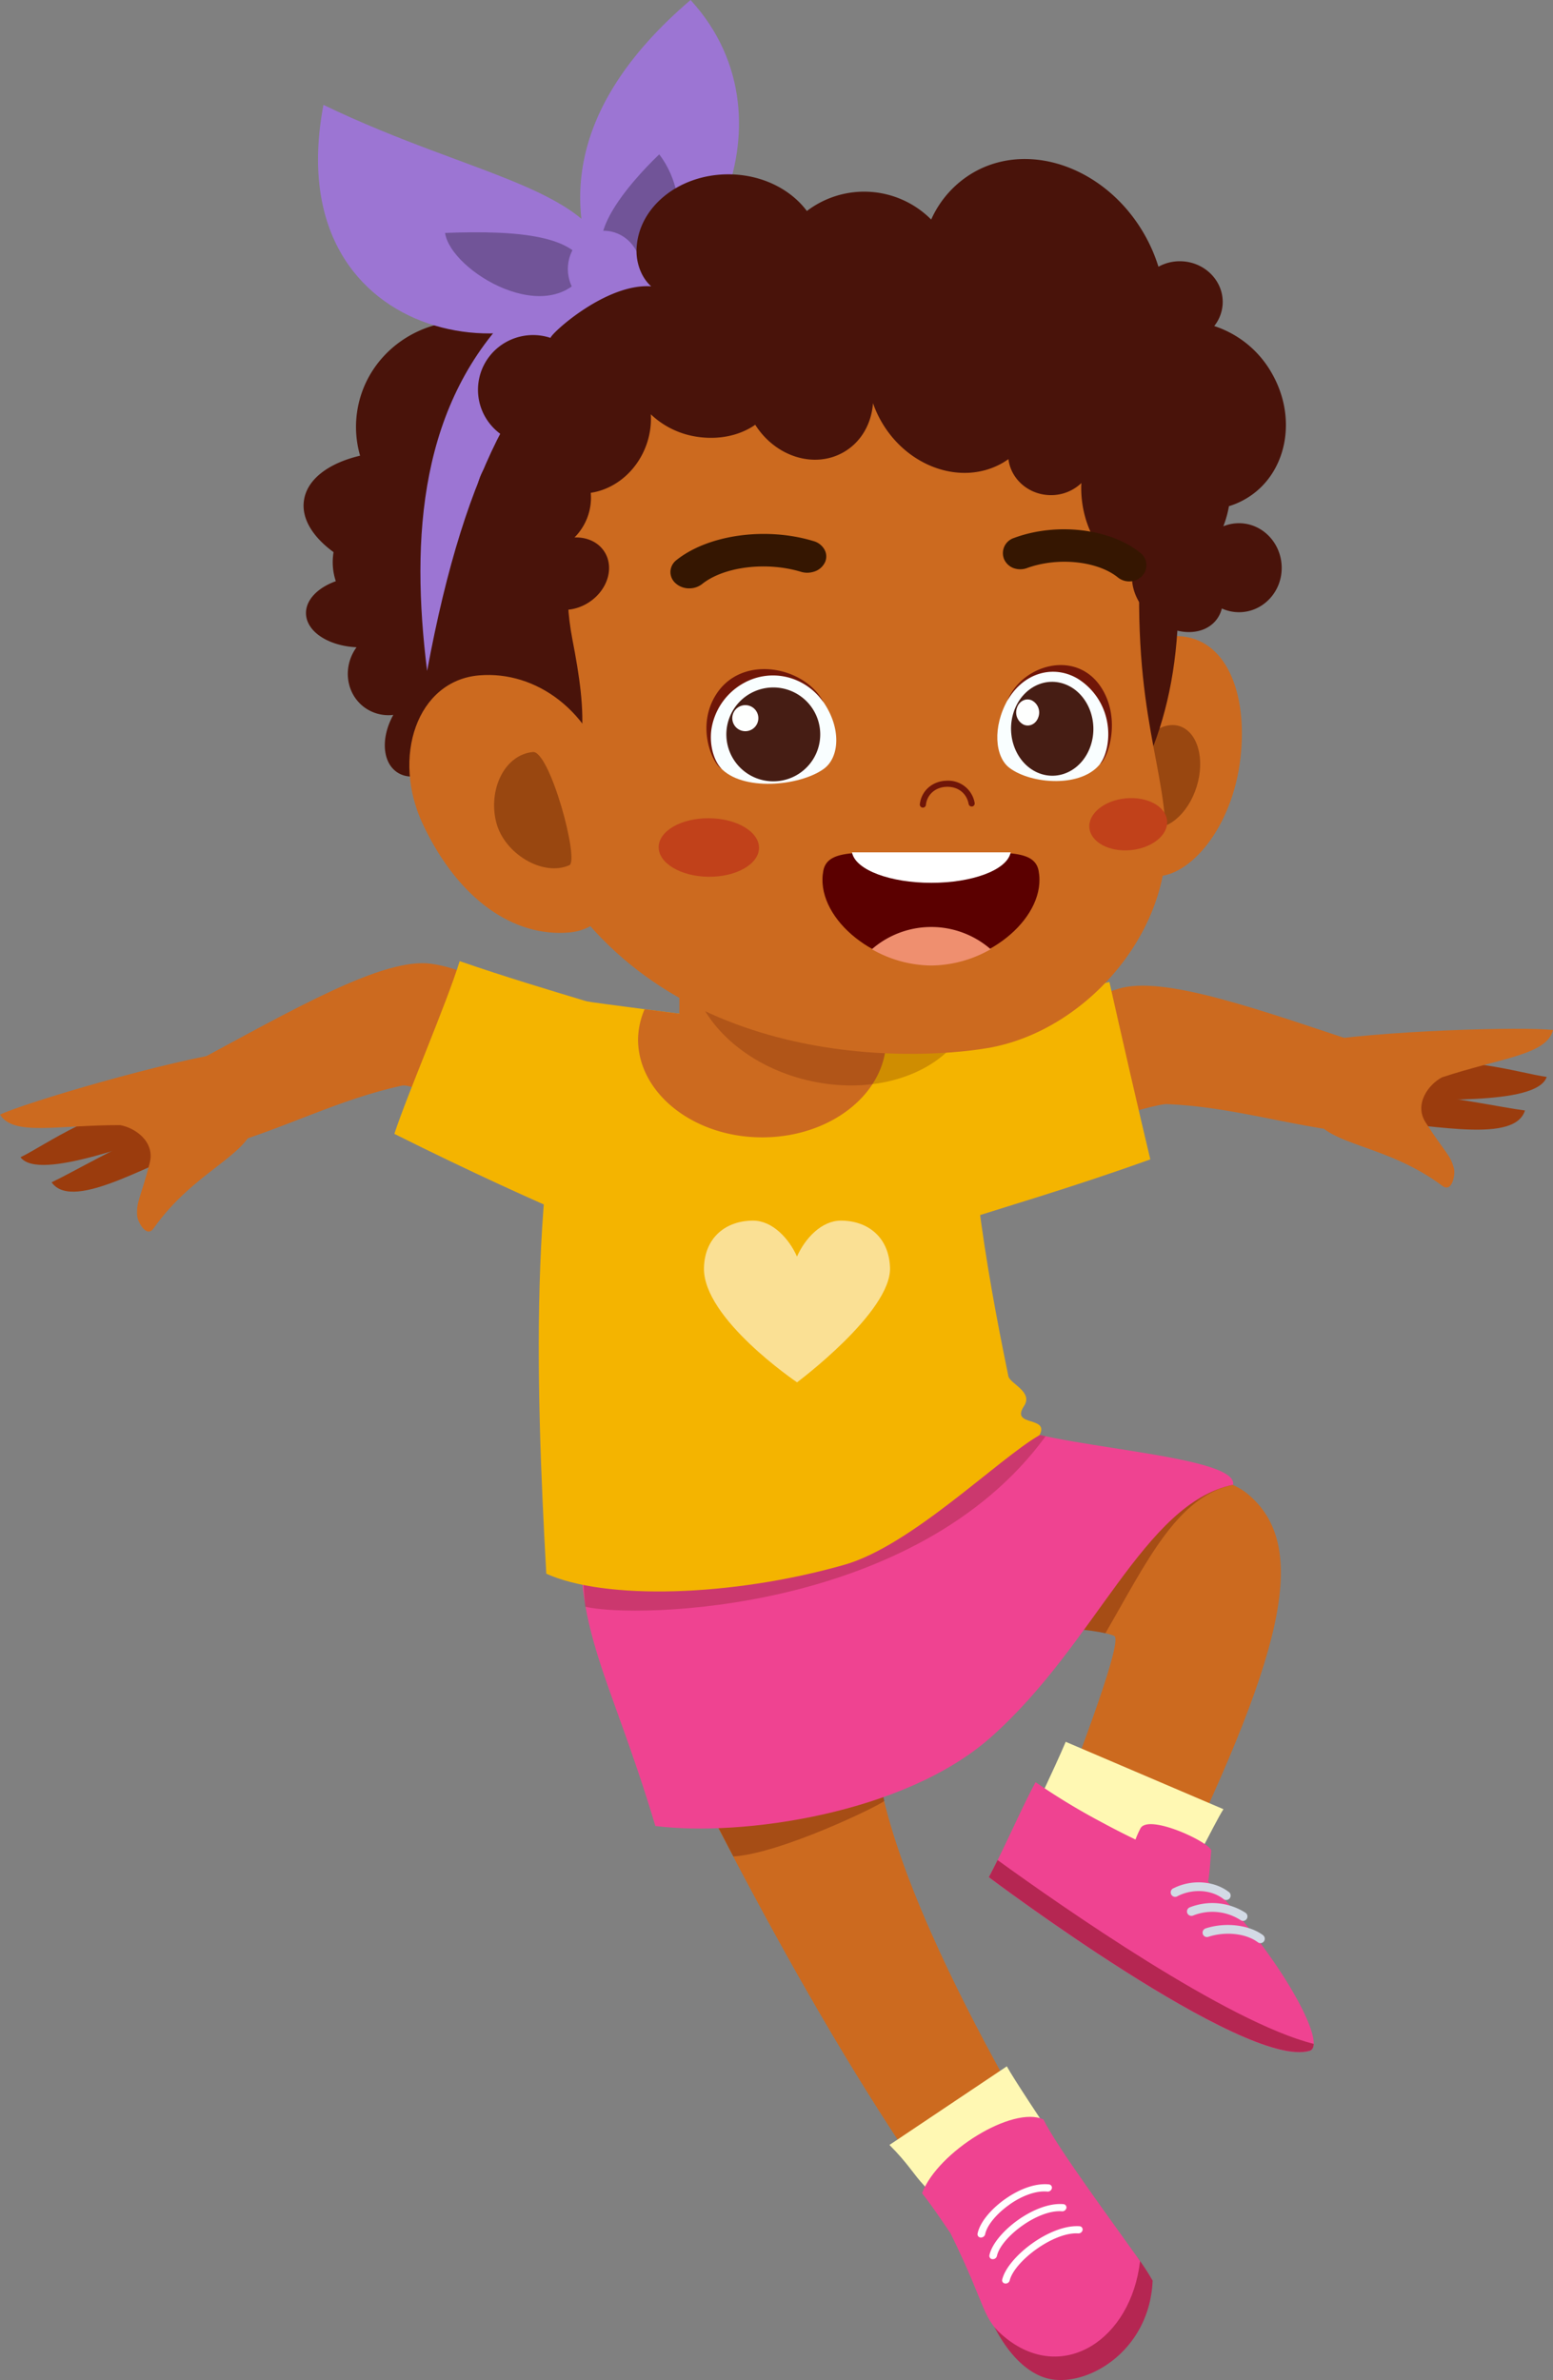 <svg xmlns="http://www.w3.org/2000/svg" viewBox="0 0 694.91 1064.89"><rect x="0" y="0" width="694.91" height="1064.89" fill="#808080" stroke="none"/><defs><style>.cls-1{fill:#cc6a1f;}.cls-2{fill:#fff8b3;}.cls-3{fill:#b52652;}.cls-4{fill:#ef4391;}.cls-24,.cls-5{fill:#fff;}.cls-6{fill:#d3dae5;}.cls-7{fill:#f4b400;}.cls-8,.cls-9{fill:#601805;}.cls-8{opacity:0.35;}.cls-9{opacity:0.25;}.cls-10{fill:#e288b9;}.cls-11{fill:#49130a;}.cls-12{fill:#994710;}.cls-13{fill:#701608;}.cls-14{fill:#9c75d3;}.cls-15{opacity:0.28;}.cls-16{fill:#f9feff;}.cls-17{fill:#461d14;}.cls-18{fill:#fefffe;}.cls-19{fill:#5b0000;}.cls-20{fill:#ef8f6f;}.cls-21{fill:#351601;}.cls-22{fill:#c1411a;}.cls-23{fill:#9b3c0d;}.cls-24{opacity:0.58;}</style></defs><g id="Layer_2" data-name="Layer 2"><g id="Layer_5" data-name="Layer 5"><path class="cls-1" d="M403.08,744.36c-43,36,45.67,185.45,67.66,222.73-22.25,15.14-20.92,13.56-44.43,26C366.44,910.78,313.09,804.05,269.2,712.5c-6.46-119.2,39-79,94.77-58.94,59.06,21.29,103.79,23.66,89.37,75.32C432.58,728.65,415.15,734.24,403.08,744.36Z"/><path class="cls-2" d="M451.63,1039.3l51.52-34c-4.92-8.87-46.93-70.25-52.63-80.77L398,959.71c8.37,8.37,10.86,13.25,15.37,18C417.35,981.82,448.92,1036.92,451.63,1039.3Z"/><path class="cls-3" d="M515.76,1020.42c-1.37,32.33-30.69,48.65-47.82,43.55-8.15-2.43-20.3-11.33-29.14-37.57,17.86-6.84,60.07-15.57,70.33-16.14A107.87,107.87,0,0,1,515.76,1020.42Z"/><path class="cls-4" d="M510.14,1011.68c-4.05,35-34.08,54.59-59.53,34.85-11.56-9-8.4-13-25.33-47.38-2.16-2.95-6.56-10-12.7-17.85,7.09-18.65,40.66-39.3,54.31-33C472.91,960.61,496.54,992.52,510.14,1011.68Z"/><path class="cls-5" d="M440.82,999.68c.76-3.89,4.95-9.06,10.71-13.15a6,6,0,0,1,.57-.42c5.77-4,11.9-6,16.54-5.54a1.93,1.93,0,0,0,1.28-.33,1.9,1.9,0,0,0,.75-1.09,1.48,1.48,0,0,0-1.33-1.79c-5.57-.58-12.49,1.68-19.07,6.22l-.66.45c-6.56,4.69-11.24,10.57-12.18,15.35a1.46,1.46,0,0,0,1.38,1.75A1.94,1.94,0,0,0,440.82,999.68Zm4.52,10.8a1.82,1.82,0,0,0,.74-1.08c1.85-8.39,18.38-20.89,29.09-20a1.89,1.89,0,0,0,2-1.45,1.47,1.47,0,0,0-1.38-1.75c-12.79-1.11-30.9,12.9-33.06,22.82a1.46,1.46,0,0,0,1.33,1.79A2,2,0,0,0,445.34,1010.48ZM483,996.08c-13.11-.87-32.06,13.69-34.54,23.83a1.44,1.44,0,0,0,1.28,1.79,1.86,1.86,0,0,0,2.06-1.36c2.13-8.59,19.6-21.76,30.64-21.05a2,2,0,0,0,1.21-.34,1.8,1.8,0,0,0,.76-1.17A1.45,1.45,0,0,0,483,996.08Z"/><path class="cls-1" d="M520.49,850.36c-14.6-3.5-38.39-21.21-52.53-25.87,18-46.4,34.33-90.48,30.65-92.49-6-3.26-65.42-12-106,19.22-28.83,30.33-7.06-73.48,24.24-99.09,81.16-.65,127.3,5,140.83,15.82C587.42,691.75,573.83,741.45,520.49,850.36Z"/><path class="cls-2" d="M458.15,820.43c-.46,1.09,63.55,35.39,64.38,34.22,7.2-10.24,20.93-39.11,24.92-45.16l-70.58-30.15C471.58,791.79,461.49,812.53,458.15,820.43Z"/><path class="cls-4" d="M540.57,841.89c.75-3.84.95-9.07,1.41-13.73.34-3.45-28.2-17-31.72-10a46.22,46.22,0,0,0-2.17,4.9c-4.87-2.34-10.09-5-15.54-7.95a295.11,295.11,0,0,1-29.16-17.71c-5.94,10.82-14.41,30.45-20.91,42.53,0,0,114.58,86.25,143.56,77.67C594.2,915.15,573.86,876.4,540.57,841.89Z"/><path class="cls-3" d="M446.38,832.25c-1.34,2.73-2.67,5.35-3.9,7.65,0,0,114.58,86.25,143.56,77.67,1.15-.34,1.72-1.42,1.79-3.09C549.23,904.85,475.17,853.09,446.38,832.25Z"/><path class="cls-6" d="M547.65,849.84a2,2,0,0,0,2.47-3.1c-6.54-5.23-16.77-6-24.9-1.93a2,2,0,1,0,1.77,3.54C533.79,844.91,542.29,845.49,547.65,849.84Zm7.5,9.3a1.94,1.94,0,0,0,2.73-.59,2,2,0,0,0-.59-2.74,27.52,27.52,0,0,0-24.88-2.42,2,2,0,0,0-1.16,2.55,2,2,0,0,0,2.53,1.16A23.33,23.33,0,0,1,555.15,859.14Zm10,6.69c-6.37-4.66-16.92-5.87-25.68-3a2,2,0,0,0-1.27,2.5,2,2,0,0,0,.94,1.13,2,2,0,0,0,1.55.13c7.63-2.5,16.8-1.57,22.14,2.44a1.94,1.94,0,0,0,2.75-.44A2,2,0,0,0,565.11,865.83Z"/><path class="cls-1" d="M613.09,468.25c3.06,1-3.61,39.13-6.82,38.76-31.2-3.67-54.94-11.74-84-13-6.67-.29-51.42,14.85-51.42,14.85-22.48-6.42-15.44-45-22.57-46.8,0,0,27.41-11.79,51.78-19.54C520.4,436,563.83,451.93,613.09,468.25Z"/><path class="cls-7" d="M514.72,518.74c-4.19-17.37-14-60.14-18.3-79.39-41.24,10.74-79,17-112.29,26.43-30.26,8.57,43.24,77.31,43.19,81.45C446.76,540.88,479.43,531.45,514.72,518.74Z"/><path class="cls-1" d="M85.82,476.07c-2.84,1.53,10.31,37.92,13.4,37,30.11-9,52.09-21.05,80.55-27.32C186.29,484.31,212,501.7,212,501.7c21-10.2,21.88-42.29,28.6-45.25,0,0-22.46-21.82-47.8-25.25C171.55,428.33,131.52,451.49,85.82,476.07Z"/><path class="cls-7" d="M176.46,507.32c5.53-17,23.42-58.43,29.23-77.28C246,444,283.09,453.18,315.56,465.19c29.5,10.93-55.16,76.82-55.45,80.95C241.24,538.28,209.79,524,176.46,507.32Z"/><path class="cls-8" d="M328.16,830.64c-21.1-40.12-40.87-80.41-59-118.14-1-18.72-.62-33.12.77-44.68,22.56-5.75,54.23-12,85.62-17.48,2.77,1.1,5.55,2.2,8.38,3.22,14.6,5.26,28.32,9.37,40.49,13.35,3.88-6,8-11.21,12.39-14.78,71.71-.57,116,3.78,134.67,12.27-25,5.41-38.59,34.86-56.86,66.37-13.67-3.14-56.62-6.48-91.41,13.48-13.63,11.42-14.06,34.45-7.5,61.51C393.94,807.7,349.47,829.3,328.16,830.64Z"/><path class="cls-4" d="M551.77,664.32c-40.1,8.37-61.22,71.21-108.43,113C404.83,811.46,332,821.9,293.25,817c-21.17-71-39.2-90.3-31.56-147,46-12.87,146.81-29.23,187.32-33.72C464.28,647.51,554.19,650.38,551.77,664.32Z"/><path class="cls-9" d="M262.42,667.19c13.17-5,171.79-29.2,184-29.56,4.11,1.29,20,4.67,21.45,5-57.83,79.28-183.72,81.66-206,76.25C259.71,694.88,261.13,680.58,262.42,667.19Z"/><path class="cls-10" d="M292.25,472.93c0-1.13,1.81-12.76,2.42-14.95,30.06,5.73,68.87,6.27,101.42,9.39a18.18,18.18,0,0,1,.47,2.31c.67,21.61-22.32,41.65-51.12,42.54S292.92,494.54,292.25,472.93Z"/><path class="cls-7" d="M262.31,448c6,1.27,157.2,20.18,173.21,22.13-5.32,41.82,9.63,116,15.68,145.6.69,3.38,11.27,7,7,13.39-6.24,9.43,11.58,4.28,6.95,13-18.65,10.75-57.31,49.44-87.29,58-50.67,14.42-107.33,15.82-133.41,4C239.67,619.27,236.07,506.59,262.31,448Z"/><path class="cls-1" d="M285.5,465a35.52,35.52,0,0,1,2.94-13.45c28.7,3.73,74.8,9.54,108.1,13.71-.19,24.12-24.94,43.63-55.5,43.63S285.5,489.21,285.5,465Z"/><path class="cls-1" d="M381.46,412.63v63.45c0,13.65-17.3,24.73-38.7,24.74S304,489.79,304,476.14V412.63Z"/><path class="cls-9" d="M435.42,451a34.45,34.45,0,0,0,.62-10.11c-34.39-8.88-86.56-19.43-124.42-23.44a31.22,31.22,0,0,0-1.79,4.16c-6.08,26,17.1,53.68,51.77,61.8S429.33,477,435.42,451Z"/><path class="cls-11" d="M149.26,247.05a26.9,26.9,0,0,0,1,13c-8.09,2.9-13.53,8.4-13.34,14.55.25,8.08,10.11,14.42,22.62,15-6.16,8.48-4.93,20.14,2.94,26.45A18.19,18.19,0,0,0,176,319.86c-5.67,10.16-5,21.45,1.95,25.84,7.29,4.62,18.6-.18,25.28-10.71,4.82-7.59,5.85-16.05,3.36-21.93,17,1.66,32.36-8.72,34.65-24a26.47,26.47,0,0,0-1.56-13.56c9.29,6.15,19.21,7.6,25.85,2.74,6.92-5.07,8.44-15.64,4.92-26.92a25.51,25.51,0,0,0,14.83-39c10.57-2.23,18.18-8.58,18-15.84-.14-4.49-3.26-8.44-8.14-11.18,28.79-21.14-18.47-41.14-21.35-31.44a20.68,20.68,0,0,0-7.82-16.47c-8.8-7-21.4-5.85-28.15,2.67a19,19,0,0,0-4.1,10.61,50.47,50.47,0,0,0-18.14-6.43c-26.89-4.06-51.87,13.81-55.77,39.91a46.29,46.29,0,0,0,1.32,19.74c-13.88,3.27-23.68,10.39-25.1,19.91C134.74,232,140,240.29,149.26,247.05Z"/><path class="cls-1" d="M555.06,339.17c-3.56,31.22-22.77,53.48-38.29,52.9s-20-25-19.13-54.73,14.18-53.37,29.69-52.72C548.54,285.52,558.41,309.81,555.06,339.17Z"/><path class="cls-12" d="M534.65,354.31c-4.7,12.1-14.74,18.83-22.42,15s-10.1-16.72-5.4-28.83,14.73-18.82,22.41-15S539.34,342.2,534.65,354.31Z"/><path class="cls-11" d="M527.26,262.47c2.08,109.24-66.56,159.58-164,161.27s-181.6-46.6-171.88-155.43c9.33-104.55,108.19-132.5,166.32-137.54C454.77,122.38,525.18,153.24,527.26,262.47Z"/><path class="cls-1" d="M506.57,210.73c3.73,3.36,5.59,8.22,4.72,19.22-6.58,83.47,9.35,108,10.47,144.22,1.38,44.33-36.75,87.4-79.73,94.75-34.55,5.9-150.58,10.41-200.85-88.46-22.67-44.6-25.78-134.6-19.08-152.4,22.66-60.13,55.51-54.68,135.59-56.08C432.6,170.68,464.28,172.69,506.57,210.73Z"/><path class="cls-11" d="M256.14,286.15c6.31,32.58,8.95,59.57-13.44,78.31-26.11,21.87-52.45-51.64-53.43-103.58S229.93,160.6,295.84,164C329.82,165.74,239.22,198.74,256.14,286.15Z"/><path class="cls-1" d="M189.32,369c16.06,33.94,40.91,50.3,65.22,48.23,25.1-2.15,26.28-34.54,18.44-67s-33.42-50.15-58.51-48.06C186.59,304.47,175,338.83,189.32,369Z"/><path class="cls-13" d="M434.8,360.85a1.38,1.38,0,0,1-1.37-1.12c-.87-4.76-4.68-7.77-9.7-7.69s-8.83,3.3-9.41,8a1.37,1.37,0,1,1-2.71-.34c.74-6,5.7-10.28,12.07-10.39a12,12,0,0,1,12.44,9.93,1.37,1.37,0,0,1-1.09,1.6Z"/><path class="cls-14" d="M231.35,137.38c-43.63,42.45-47.7,103-40.23,162.82,17.34-93.6,44.21-140.12,86.43-165.89C277.85,130.58,236,132.9,231.35,137.38Z"/><path class="cls-14" d="M271.85,133.91C309.4,139.77,360.25,56,309,0,250.8,49.71,252.19,97.42,271.85,133.91Z"/><path class="cls-15" d="M282.48,120.6C247.8,114.43,291,72.78,295,69.07,311.05,90.2,304.11,124.44,282.48,120.6Z"/><path class="cls-14" d="M274.34,121.53C248,170.85,123.5,159,144.73,46.93,212.62,79.66,268.24,84,274.34,121.53Z"/><path class="cls-15" d="M262.55,120.62c-4.35-15.14-30-17.68-63.4-16.4C201.57,121.33,246.42,148.2,262.55,120.62Z"/><path class="cls-14" d="M277,136.57c8.3-3.68,12.11-13.83,8.51-22.66s-13.25-13-21.55-9.33-12.11,13.83-8.51,22.67S268.74,140.26,277,136.57Z"/><path class="cls-11" d="M213.12,222.33a25.41,25.41,0,0,1,18.81-24.28,24.7,24.7,0,0,1-12.3-7.91,24.41,24.41,0,0,1,3.12-34.56,24.81,24.81,0,0,1,23.62-4.39c-.29-1.5,24.55-24.53,45-23.07-4.63-4.18-6.59-10.59-6.55-15.88C285,93.11,303.58,77.79,326.38,78c14.64.15,27.42,6.69,34.67,16.41a42.29,42.29,0,0,1,55.62,3.82A46,46,0,0,1,436,76.94c25.18-14.1,59.26-1.57,76.11,28a72.27,72.27,0,0,1,6.25,14.4,19.73,19.73,0,0,1,9.76-2.45c10.56.11,19.05,8.32,19,18.33a17.4,17.4,0,0,1-3.8,10.66,45.89,45.89,0,0,1,25.85,21.26c11.81,20.71,6.32,45.94-12.26,56.34a34.38,34.38,0,0,1-7,3,47.34,47.34,0,0,1-2.51,9,18.42,18.42,0,0,1,7.16-1.38c10.55.11,19,9.11,18.95,20.11s-8.73,19.82-19.29,19.71a18.48,18.48,0,0,1-7.49-1.67,13.55,13.55,0,0,1-2.81,5.52c-6.16,7.2-18.77,6.61-28.18-1.32-6.49-5.47-9.75-13-9.13-19.53-13.37-5.46-23-21-22.8-39.26,0-.52.06-1,.08-1.54a19.59,19.59,0,0,1-13.81,5.42c-9.77-.1-17.76-7.14-18.84-16.12a30.84,30.84,0,0,1-2.89,1.85C430.23,217.45,406,209,394.3,188.48a47.81,47.81,0,0,1-3.67-8.09c-.67,9.21-5.32,17.55-13.37,22.06-13.14,7.36-30.38,1.75-39.32-12.4-6.82,4.79-16.48,7-26.73,5.26a38,38,0,0,1-20-9.94,34.38,34.38,0,0,1-2.12,14.06c-4.35,11.68-14.17,19.5-24.75,21.07.06.78.1,1.56.1,2.36a25.22,25.22,0,0,1-7.38,17.62c5.35-.21,10.35,1.88,13.21,6.1,4.74,7,1.81,17.22-6.55,22.79s-19,4.39-23.74-2.62c-3.8-5.61-2.67-13.25,2.2-18.93a26.8,26.8,0,0,1-3.61.24A25.61,25.61,0,0,1,213.12,222.33Z"/><path class="cls-16" d="M451,313c-7,12.29-5.82,25.63.69,30.56,9.8,7.42,32.64,9.07,40.89-2.18,8-10.9,3.56-30.32-10.05-38.41C470.64,295.91,457.84,301.12,451,313Z"/><path class="cls-13" d="M493.39,308.64c-10.88-18.55-35.87-11.6-42.59,4.79,7-12.29,20.43-16.29,31.45-9.76a28.89,28.89,0,0,1,13.22,19.71c1.17,6.61,0,14.09-3.32,18.61C496,339,501.4,322.28,493.39,308.64Z"/><path class="cls-17" d="M453.59,318.59c-3.59,10.85,1.22,23,10.74,27.12s20.14-1.31,23.73-12.15-1.22-23-10.74-27.12S457.18,307.75,453.59,318.59Z"/><path class="cls-18" d="M455.05,316.71a6.12,6.12,0,0,0,3,7.52c2.64,1.15,5.59-.36,6.58-3.37a6.1,6.1,0,0,0-3-7.52C459,312.19,456,313.7,455.05,316.71Z"/><path class="cls-16" d="M368.24,313.82c8.36,11.92,7.45,25.17.27,30.27-10.82,7.69-36.54,10.13-46.24-.72-9.39-10.51-5.06-29.89,10-38.37C345.52,297.58,360.15,302.28,368.24,313.82Z"/><path class="cls-13" d="M320.26,311c11.65-18.74,40.11-12.74,48.26,3.25-8.36-11.91-23.63-15.41-35.84-8.56a28.64,28.64,0,0,0-14.25,20c-1.1,6.59.48,13.94,4.38,18.31C318.34,341.11,311.7,324.75,320.26,311Z"/><path class="cls-17" d="M326.38,321.16a21,21,0,1,0,27.1-12.2A21,21,0,0,0,326.38,321.16Z"/><path class="cls-18" d="M328.05,319.27a5.83,5.83,0,1,0,7.52-3.39A5.84,5.84,0,0,0,328.05,319.27Z"/><path class="cls-12" d="M222,367.76c3.49,14.2,21,24.64,32.76,19.35,4.6-2.06-8.77-51.45-16.36-50.64C225.5,337.83,218.46,353.56,222,367.76Z"/><path class="cls-19" d="M464.73,389.55c-2-10.41-18-7.71-44.13-7.89h-8.06c-26.13.18-42.13-2.52-44.13,7.89-3.85,20.06,21.39,42,47.93,42h.46C443.35,431.51,468.58,409.61,464.73,389.55Z"/><path class="cls-20" d="M416.93,432h-.46a54.42,54.42,0,0,1-25.84-7l-.51-.27.43-.38a40.48,40.48,0,0,1,52.32,0l.43.38-.51.27A54.56,54.56,0,0,1,416.93,432Z"/><path class="cls-5" d="M416.71,395c-18.26,0-33.47-5.66-35.37-13.18l-.11-.46h71l-.11.46C450.16,389.38,435,395,416.71,395Z"/><path class="cls-21" d="M505.39,260.14a8,8,0,0,1-5.18-1.78c-9.14-7.39-27-9.26-40.89-4.11a8.8,8.8,0,0,1-5.92-.11,7.52,7.52,0,0,1-4.13-4,7.13,7.13,0,0,1,4.37-9.41c19-7.1,43.12-4.31,56.64,6.65a7.09,7.09,0,0,1,2.68,5,7,7,0,0,1-1.85,5.26,7.71,7.71,0,0,1-3.44,2.15A7.94,7.94,0,0,1,505.39,260.14Z"/><path class="cls-21" d="M300,255.75a6.68,6.68,0,0,0,2.27,5.19,9,9,0,0,0,6.3,2.31,9.24,9.24,0,0,0,5.6-1.94c9.79-7.83,28.86-10.15,44.33-5.44a9.55,9.55,0,0,0,5.4,0,8,8,0,0,0,5.33-4.46,6.29,6.29,0,0,0-.34-5.57,8.06,8.06,0,0,0-4.81-3.72c-21.31-6.5-47.12-2.92-61.41,8.49A6.82,6.82,0,0,0,300,255.75Z"/><path class="cls-22" d="M294.73,379c-.06,7.23,9.94,13.18,22.34,13.29s22.5-5.67,22.56-12.9-9.94-13.18-22.33-13.29S294.8,371.74,294.73,379Z"/><path class="cls-22" d="M487.46,370.38c.58,6.41,8.83,10.9,18.43,10s16.92-6.77,16.34-13.18-8.84-10.89-18.44-10S486.88,364,487.46,370.38Z"/><path class="cls-23" d="M23.09,529c10.84-5.16,26.18-14.66,57.48-28.39,3.58-1.57,15.89,10.14,12.07,11.2C70.44,518,33,543,23.09,529Z"/><path class="cls-23" d="M9.18,517.78C20,512.62,43.47,495,76.07,490.48c4-.56,14.54,11.93,10.72,13C64.59,509.61,17.58,529.05,9.18,517.78Z"/><path class="cls-1" d="M0,498.71c10.84-5.16,74.28-24.16,106.87-28.72,4-.57,11.43,27.21,7.23,32.14-2.76,15.07-27.1,21.6-45.39,47.5-3.17,4.47-7.12-3-7.32-5.58C60.87,537.51,63,536,67,520.29c2.47-9.55-6.76-15.81-13.26-16.87C25.39,503.36,6.14,508.46,0,498.71Z"/><path class="cls-23" d="M682.37,496.86c-11.91-1.54-29.44-5.81-63.45-9.15-3.89-.38-12,14.57-8,14.39C633.93,501.05,677.28,513.15,682.37,496.86Z"/><path class="cls-23" d="M692.1,481.84c-11.9-1.55-39.66-11-72.05-5.19-4,.71-10.13,15.85-6.17,15.67C636.89,491.26,687.61,495.16,692.1,481.84Z"/><path class="cls-1" d="M694.91,460.87c-11.91-1.55-78.11.07-110.51,5.85-4,.71-2.42,29.41,3.1,32.8,7.3,13.47,32.47,12.13,57.9,31.06,4.39,3.28,5.82-5.09,5.22-7.57-1.54-6.38-4-7.18-12.73-20.83-5.3-8.32,1.53-17.14,7.38-20.16C672.22,473.16,692.1,472,694.91,460.87Z"/><path class="cls-24" d="M315,567.21c.36-13.65,9.9-21.07,22-21.07,8.58,0,16,7.93,19.62,16.07,3.62-8.14,11-16.07,19.63-16.07,12.07,0,21.56,7.42,22,21.07.61,19.83-41.6,51.28-41.6,51.28S314.42,590,315,567.21Z"/></g></g></svg>